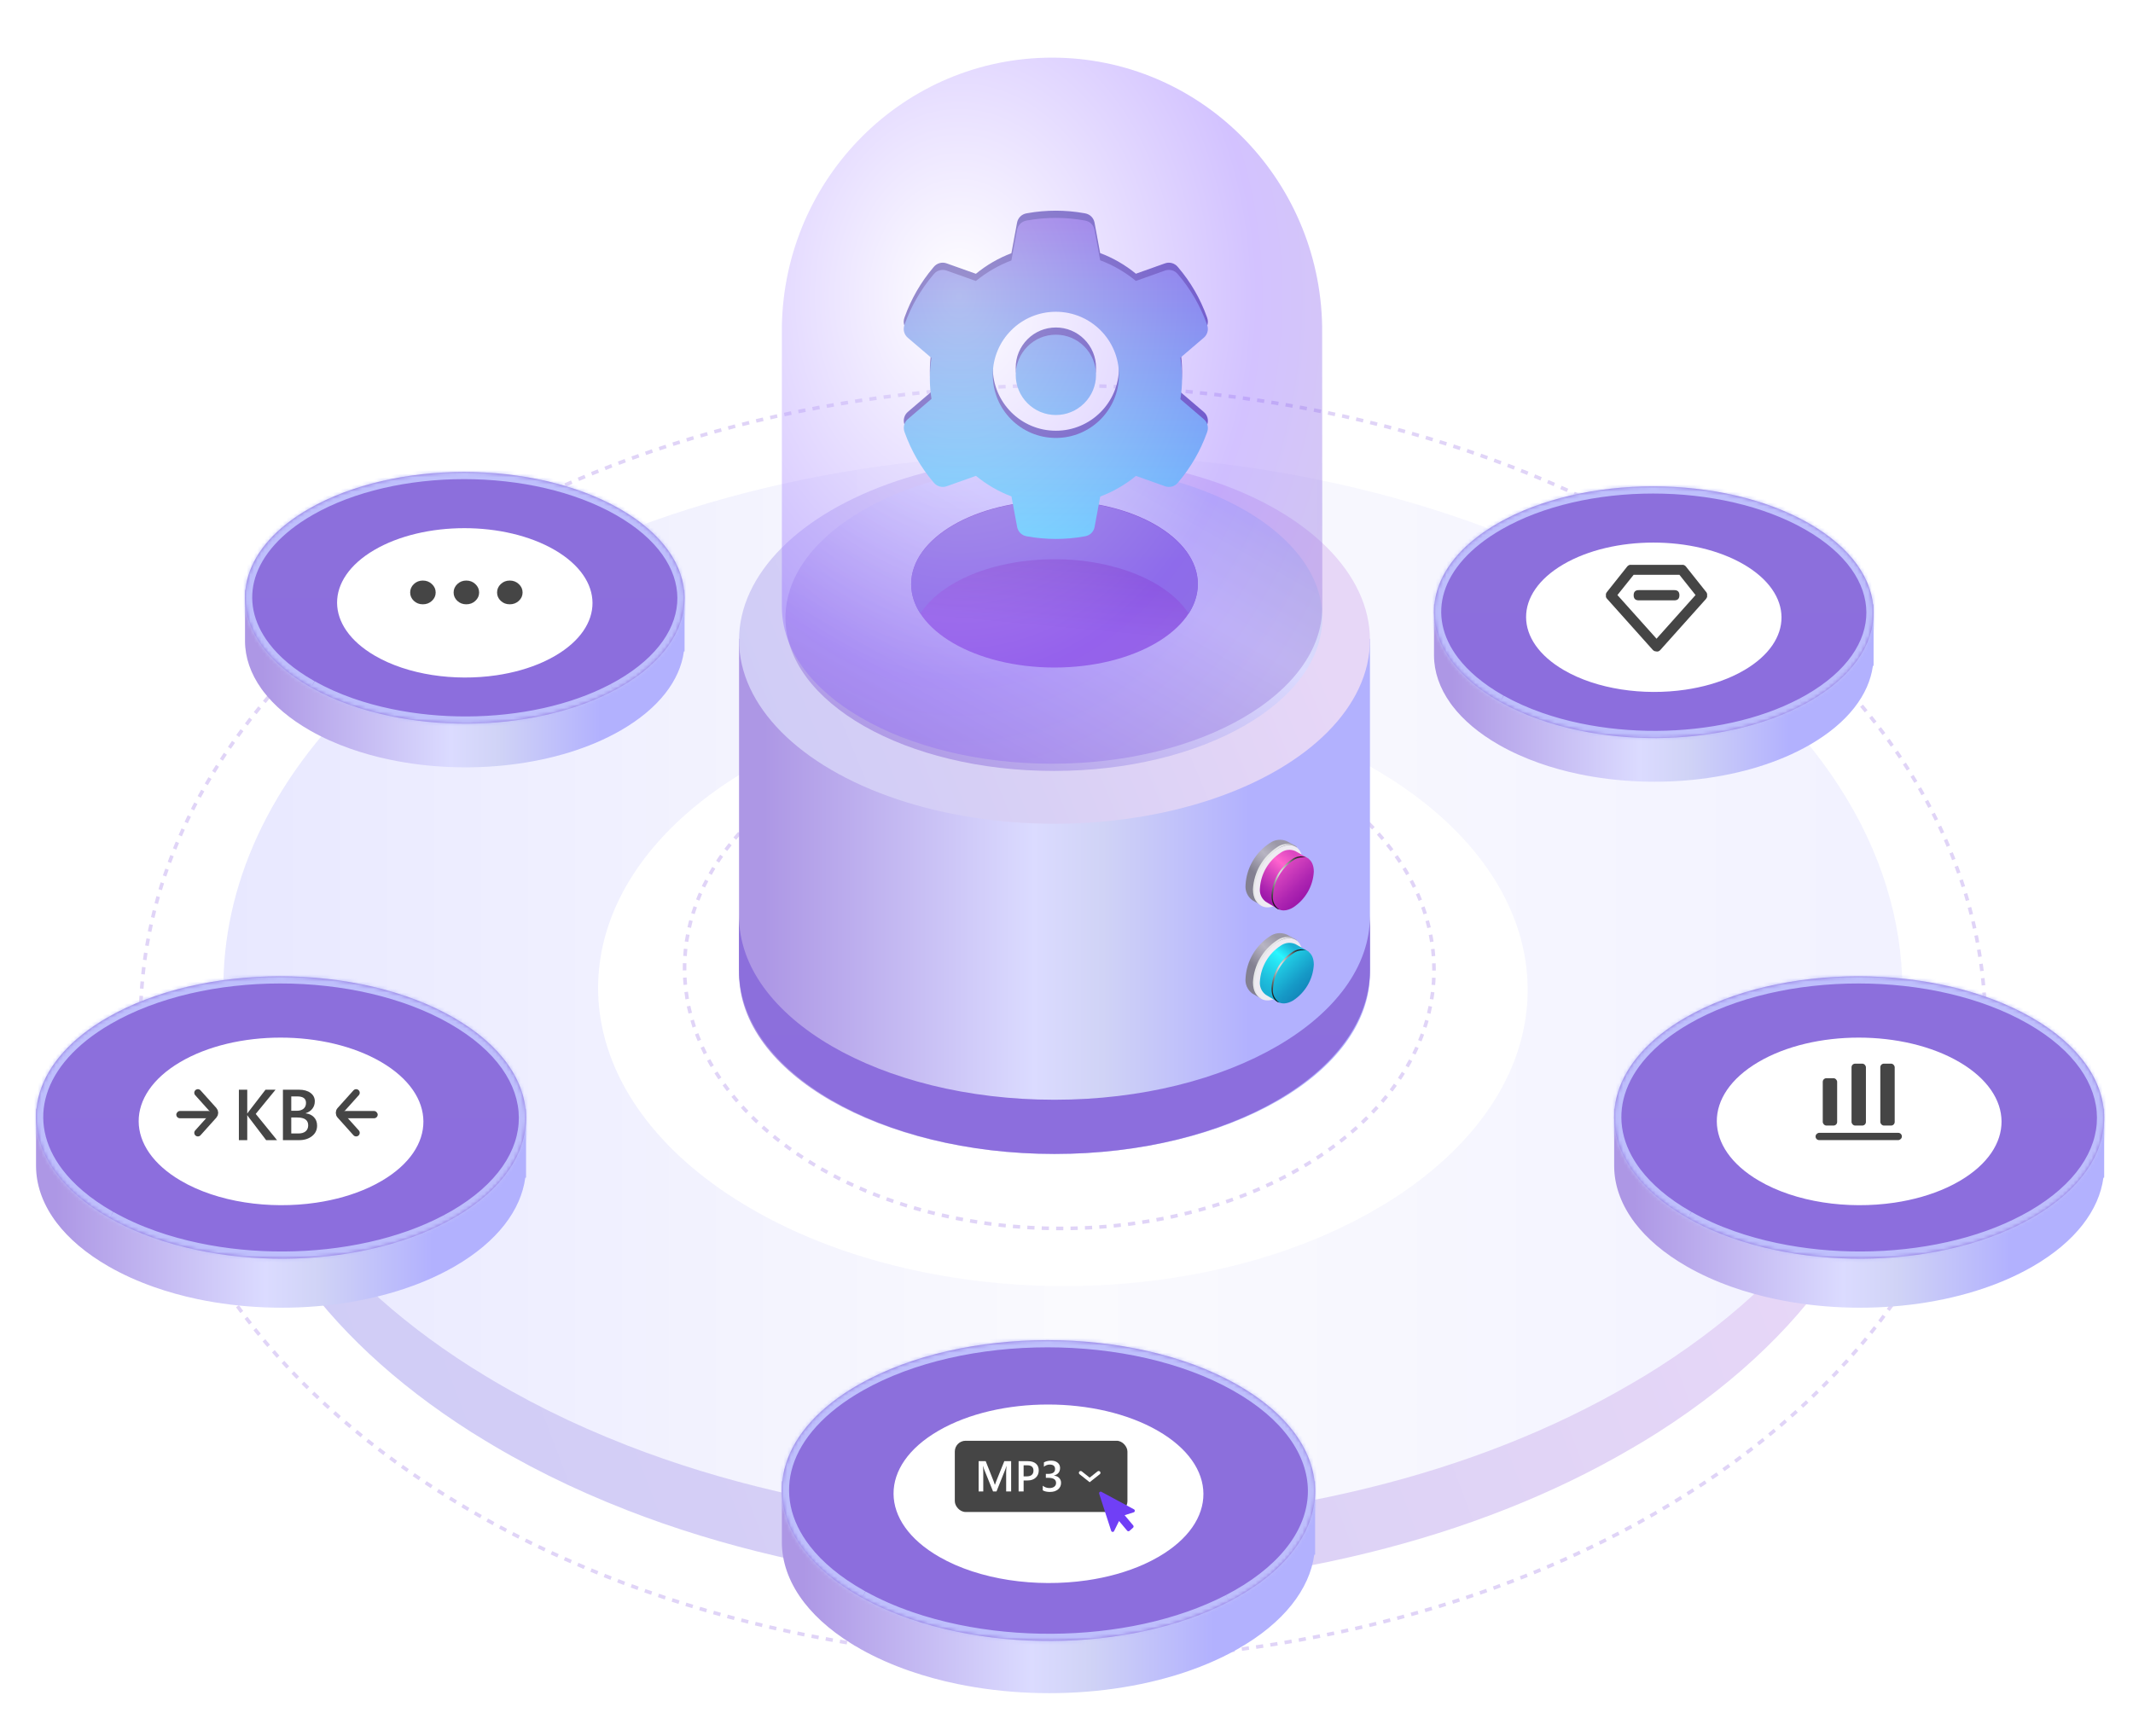 <svg fill="none" height="482" viewBox="0 0 592 482" width="592" xmlns="http://www.w3.org/2000/svg" xmlns:xlink="http://www.w3.org/1999/xlink"><filter id="a" color-interpolation-filters="sRGB" filterUnits="userSpaceOnUse" height="108" width="152" x="440" y="263"><feFlood flood-opacity="0" result="BackgroundImageFix"/><feColorMatrix in="SourceAlpha" result="hardAlpha" type="matrix" values="0 0 0 0 0 0 0 0 0 0 0 0 0 0 0 0 0 0 127 0"/><feOffset dy="4"/><feGaussianBlur stdDeviation="4"/><feComposite in2="hardAlpha" operator="out"/><feColorMatrix type="matrix" values="0 0 0 0 0 0 0 0 0 0 0 0 0 0 0 0 0 0 0.25 0"/><feBlend in2="BackgroundImageFix" mode="normal" result="effect1_dropShadow_1470_1360"/><feBlend in="SourceGraphic" in2="effect1_dropShadow_1470_1360" mode="normal" result="shape"/></filter><filter id="b" color-interpolation-filters="sRGB" filterUnits="userSpaceOnUse" height="66.518" width="99.027" x="466.488" y="274.025"><feFlood flood-opacity="0" result="BackgroundImageFix"/><feColorMatrix in="SourceAlpha" result="hardAlpha" type="matrix" values="0 0 0 0 0 0 0 0 0 0 0 0 0 0 0 0 0 0 127 0"/><feOffset dy="4"/><feGaussianBlur stdDeviation="5"/><feComposite in2="hardAlpha" operator="out"/><feColorMatrix type="matrix" values="0 0 0 0 0.78 0 0 0 0 0.5 0 0 0 0 1 0 0 0 1 0"/><feBlend in2="BackgroundImageFix" mode="normal" result="effect1_dropShadow_1470_1360"/><feBlend in="SourceGraphic" in2="effect1_dropShadow_1470_1360" mode="normal" result="shape"/></filter><filter id="c" color-interpolation-filters="sRGB" filterUnits="userSpaceOnUse" height="98" width="138" x="390" y="127"><feFlood flood-opacity="0" result="BackgroundImageFix"/><feColorMatrix in="SourceAlpha" result="hardAlpha" type="matrix" values="0 0 0 0 0 0 0 0 0 0 0 0 0 0 0 0 0 0 127 0"/><feOffset dy="4"/><feGaussianBlur stdDeviation="4"/><feComposite in2="hardAlpha" operator="out"/><feColorMatrix type="matrix" values="0 0 0 0 0 0 0 0 0 0 0 0 0 0 0 0 0 0 0.25 0"/><feBlend in2="BackgroundImageFix" mode="normal" result="effect1_dropShadow_1470_1360"/><feBlend in="SourceGraphic" in2="effect1_dropShadow_1470_1360" mode="normal" result="shape"/></filter><filter id="d" color-interpolation-filters="sRGB" filterUnits="userSpaceOnUse" height="61.462" width="90.893" x="413.555" y="136.61"><feFlood flood-opacity="0" result="BackgroundImageFix"/><feColorMatrix in="SourceAlpha" result="hardAlpha" type="matrix" values="0 0 0 0 0 0 0 0 0 0 0 0 0 0 0 0 0 0 127 0"/><feOffset dy="4"/><feGaussianBlur stdDeviation="5"/><feComposite in2="hardAlpha" operator="out"/><feColorMatrix type="matrix" values="0 0 0 0 0.78 0 0 0 0 0.5 0 0 0 0 1 0 0 0 1 0"/><feBlend in2="BackgroundImageFix" mode="normal" result="effect1_dropShadow_1470_1360"/><feBlend in="SourceGraphic" in2="effect1_dropShadow_1470_1360" mode="normal" result="shape"/></filter><filter id="e" color-interpolation-filters="sRGB" filterUnits="userSpaceOnUse" height="98" width="138" x="60" y="123"><feFlood flood-opacity="0" result="BackgroundImageFix"/><feColorMatrix in="SourceAlpha" result="hardAlpha" type="matrix" values="0 0 0 0 0 0 0 0 0 0 0 0 0 0 0 0 0 0 127 0"/><feOffset dy="4"/><feGaussianBlur stdDeviation="4"/><feComposite in2="hardAlpha" operator="out"/><feColorMatrix type="matrix" values="0 0 0 0 0 0 0 0 0 0 0 0 0 0 0 0 0 0 0.25 0"/><feBlend in2="BackgroundImageFix" mode="normal" result="effect1_dropShadow_1470_1360"/><feBlend in="SourceGraphic" in2="effect1_dropShadow_1470_1360" mode="normal" result="shape"/></filter><filter id="f" color-interpolation-filters="sRGB" filterUnits="userSpaceOnUse" height="61.462" width="90.893" x="83.555" y="132.61"><feFlood flood-opacity="0" result="BackgroundImageFix"/><feColorMatrix in="SourceAlpha" result="hardAlpha" type="matrix" values="0 0 0 0 0 0 0 0 0 0 0 0 0 0 0 0 0 0 127 0"/><feOffset dy="4"/><feGaussianBlur stdDeviation="5"/><feComposite in2="hardAlpha" operator="out"/><feColorMatrix type="matrix" values="0 0 0 0 0.78 0 0 0 0 0.5 0 0 0 0 1 0 0 0 1 0"/><feBlend in2="BackgroundImageFix" mode="normal" result="effect1_dropShadow_1470_1360"/><feBlend in="SourceGraphic" in2="effect1_dropShadow_1470_1360" mode="normal" result="shape"/></filter><filter id="g" color-interpolation-filters="sRGB" filterUnits="userSpaceOnUse" height="108" width="152" x="2" y="263"><feFlood flood-opacity="0" result="BackgroundImageFix"/><feColorMatrix in="SourceAlpha" result="hardAlpha" type="matrix" values="0 0 0 0 0 0 0 0 0 0 0 0 0 0 0 0 0 0 127 0"/><feOffset dy="4"/><feGaussianBlur stdDeviation="4"/><feComposite in2="hardAlpha" operator="out"/><feColorMatrix type="matrix" values="0 0 0 0 0 0 0 0 0 0 0 0 0 0 0 0 0 0 0.25 0"/><feBlend in2="BackgroundImageFix" mode="normal" result="effect1_dropShadow_1470_1360"/><feBlend in="SourceGraphic" in2="effect1_dropShadow_1470_1360" mode="normal" result="shape"/></filter><filter id="h" color-interpolation-filters="sRGB" filterUnits="userSpaceOnUse" height="66.518" width="99.027" x="28.488" y="274.025"><feFlood flood-opacity="0" result="BackgroundImageFix"/><feColorMatrix in="SourceAlpha" result="hardAlpha" type="matrix" values="0 0 0 0 0 0 0 0 0 0 0 0 0 0 0 0 0 0 127 0"/><feOffset dy="4"/><feGaussianBlur stdDeviation="5"/><feComposite in2="hardAlpha" operator="out"/><feColorMatrix type="matrix" values="0 0 0 0 0.78 0 0 0 0 0.5 0 0 0 0 1 0 0 0 1 0"/><feBlend in2="BackgroundImageFix" mode="normal" result="effect1_dropShadow_1470_1360"/><feBlend in="SourceGraphic" in2="effect1_dropShadow_1470_1360" mode="normal" result="shape"/></filter><filter id="i" color-interpolation-filters="sRGB" filterUnits="userSpaceOnUse" height="114" width="164" x="209" y="364"><feFlood flood-opacity="0" result="BackgroundImageFix"/><feColorMatrix in="SourceAlpha" result="hardAlpha" type="matrix" values="0 0 0 0 0 0 0 0 0 0 0 0 0 0 0 0 0 0 127 0"/><feOffset dy="4"/><feGaussianBlur stdDeviation="4"/><feComposite in2="hardAlpha" operator="out"/><feColorMatrix type="matrix" values="0 0 0 0 0 0 0 0 0 0 0 0 0 0 0 0 0 0 0.25 0"/><feBlend in2="BackgroundImageFix" mode="normal" result="effect1_dropShadow_1470_1360"/><feBlend in="SourceGraphic" in2="effect1_dropShadow_1470_1360" mode="normal" result="shape"/></filter><filter id="j" color-interpolation-filters="sRGB" filterUnits="userSpaceOnUse" height="69.552" width="106" x="238" y="375.875"><feFlood flood-opacity="0" result="BackgroundImageFix"/><feColorMatrix in="SourceAlpha" result="hardAlpha" type="matrix" values="0 0 0 0 0 0 0 0 0 0 0 0 0 0 0 0 0 0 127 0"/><feOffset dy="4"/><feGaussianBlur stdDeviation="5"/><feComposite in2="hardAlpha" operator="out"/><feColorMatrix type="matrix" values="0 0 0 0 0.78 0 0 0 0 0.5 0 0 0 0 1 0 0 0 1 0"/><feBlend in2="BackgroundImageFix" mode="normal" result="effect1_dropShadow_1470_1360"/><feBlend in="SourceGraphic" in2="effect1_dropShadow_1470_1360" mode="normal" result="shape"/></filter><filter id="k" color-interpolation-filters="sRGB" filterUnits="userSpaceOnUse" height="96.124" width="84.414" x="250.826" y="53.479"><feFlood flood-opacity="0" result="BackgroundImageFix"/><feBlend in="SourceGraphic" in2="BackgroundImageFix" mode="normal" result="shape"/><feColorMatrix in="SourceAlpha" result="hardAlpha" type="matrix" values="0 0 0 0 0 0 0 0 0 0 0 0 0 0 0 0 0 0 127 0"/><feOffset dy="7"/><feGaussianBlur stdDeviation="7.5"/><feComposite in2="hardAlpha" k2="-1" k3="1" operator="arithmetic"/><feColorMatrix type="matrix" values="0 0 0 0 1 0 0 0 0 1 0 0 0 0 1 0 0 0 0.25 0"/><feBlend in2="shape" mode="normal" result="effect1_innerShadow_1470_1360"/></filter><linearGradient id="l"><stop offset="0" stop-color="#cdcbf7"/><stop offset=".486" stop-color="#d8d0f5"/><stop offset="1" stop-color="#e7d7f7"/></linearGradient><linearGradient id="m" gradientUnits="userSpaceOnUse" x1="65.588" x2="498.052" xlink:href="#l" y1="485.079" y2="321.966"/><linearGradient id="n" gradientUnits="userSpaceOnUse" x1="517.816" x2="62" y1="277.745" y2="277.745"><stop offset="0" stop-color="#f2f2ff"/><stop offset=".486" stop-color="#fafafe"/><stop offset="1" stop-color="#e8e8ff"/></linearGradient><linearGradient id="o"><stop offset="0" stop-color="#ad97e5"/><stop offset=".556" stop-color="#dbdbff"/><stop offset=".698" stop-color="#d0d3f6"/><stop offset="1" stop-color="#b2b1fe"/></linearGradient><linearGradient id="p" gradientUnits="userSpaceOnUse" x1="212.177" x2="346.748" xlink:href="#o" y1="293.898" y2="293.898"/><linearGradient id="q"><stop offset="0" stop-color="#8c6fdc"/><stop offset="1" stop-color="#8c6edd"/></linearGradient><linearGradient id="r" gradientUnits="userSpaceOnUse" x1="205.117" x2="205.117" xlink:href="#q" y1="254.285" y2="320.324"/><linearGradient id="s" gradientUnits="userSpaceOnUse" x1="206.465" x2="365.063" xlink:href="#l" y1="243.792" y2="178.328"/><linearGradient id="t" gradientUnits="userSpaceOnUse" x1="224.008" x2="293" xlink:href="#o" y1="198.294" y2="76"/><linearGradient id="u" gradientUnits="userSpaceOnUse" x1="356.014" x2="363.284" y1="180.209" y2="101.379"><stop offset="0" stop-color="#975ddf"/><stop offset="1" stop-color="#45108a"/></linearGradient><linearGradient id="v" gradientUnits="userSpaceOnUse" x1="252.885" x2="252.885" xlink:href="#q" y1="139.048" y2="170.312"/><linearGradient id="w"><stop offset=".29" stop-color="#838091"/><stop offset=".47" stop-color="#a5a2b1"/><stop offset=".59" stop-color="#b7b4c2"/><stop offset=".81" stop-color="#9b98a7"/></linearGradient><linearGradient id="x" gradientUnits="userSpaceOnUse" x1="354.403" x2="367.965" xlink:href="#w" y1="256.259" y2="241.902"/><linearGradient id="y"><stop offset=".04" stop-color="#9d9eb3"/><stop offset=".58" stop-color="#d4d1d8"/><stop offset="1" stop-color="#eeebf2"/></linearGradient><linearGradient id="z" gradientUnits="userSpaceOnUse" x1="427.277" x2="430.43" xlink:href="#y" y1="289.126" y2="272.594"/><linearGradient id="A" gradientUnits="userSpaceOnUse" x1="358.181" x2="369.264" y1="255.939" y2="242.816"><stop offset=".04" stop-color="#9f19ab"/><stop offset=".16" stop-color="#ae25b1"/><stop offset=".41" stop-color="#d744bf"/><stop offset=".63" stop-color="#ff63ce"/><stop offset=".87" stop-color="#dc48c1"/></linearGradient><linearGradient id="B" gradientUnits="userSpaceOnUse" x1="366.67" x2="356.352" y1="244.91" y2="234.142"><stop offset=".04" stop-color="#9f19ab"/><stop offset=".24" stop-color="#ae25b1"/><stop offset=".65" stop-color="#d744bf"/><stop offset="1" stop-color="#ff63ce"/></linearGradient><linearGradient id="C"><stop offset="0" stop-color="#fff"/><stop offset="1"/></linearGradient><radialGradient id="D" cx="0" cy="0" gradientTransform="matrix(-6.284 0 0 -9.593 355.981 243.059)" gradientUnits="userSpaceOnUse" r="1" xlink:href="#C"/><linearGradient id="E" gradientUnits="userSpaceOnUse" x1="354.414" x2="367.973" xlink:href="#w" y1="282.085" y2="267.695"/><linearGradient id="F" gradientUnits="userSpaceOnUse" x1="427.353" x2="430.499" xlink:href="#y" y1="314.824" y2="298.308"/><linearGradient id="G" gradientUnits="userSpaceOnUse" x1="358.167" x2="369.256" y1="281.75" y2="268.661"><stop offset=".04" stop-color="#1bb0d4"/><stop offset=".2" stop-color="#1ebfdd"/><stop offset=".53" stop-color="#27e8f6"/><stop offset=".63" stop-color="#2af6ff"/><stop offset=".87" stop-color="#1bb0d4"/></linearGradient><linearGradient id="H" gradientUnits="userSpaceOnUse" x1="366.672" x2="356.356" y1="270.741" y2="259.968"><stop offset=".04" stop-color="#138bbd"/><stop offset=".23" stop-color="#169ac7"/><stop offset=".59" stop-color="#1fc3df"/><stop offset="1" stop-color="#2af6ff"/></linearGradient><radialGradient id="I" cx="0" cy="0" gradientTransform="matrix(-6.284 0 0 -9.608 355.981 268.889)" gradientUnits="userSpaceOnUse" r="1" xlink:href="#C"/><linearGradient id="J" gradientUnits="userSpaceOnUse" x1="453.483" x2="558.003" xlink:href="#o" y1="346.038" y2="346.038"/><linearGradient id="K" gradientUnits="userSpaceOnUse" x1="448" x2="448" xlink:href="#q" y1="267" y2="345.398"/><linearGradient id="L" gradientUnits="userSpaceOnUse" x1="402.919" x2="496.679" xlink:href="#o" y1="201.447" y2="201.447"/><linearGradient id="M" gradientUnits="userSpaceOnUse" x1="398" x2="398" xlink:href="#q" y1="131" y2="200.877"/><linearGradient id="N" gradientUnits="userSpaceOnUse" x1="72.919" x2="166.679" xlink:href="#o" y1="197.447" y2="197.447"/><linearGradient id="O" gradientUnits="userSpaceOnUse" x1="68" x2="68" xlink:href="#q" y1="127" y2="196.877"/><linearGradient id="P" gradientUnits="userSpaceOnUse" x1="15.483" x2="120.003" xlink:href="#o" y1="346.038" y2="346.038"/><linearGradient id="Q" gradientUnits="userSpaceOnUse" x1="10" x2="10" xlink:href="#q" y1="267" y2="345.398"/><linearGradient id="R" gradientUnits="userSpaceOnUse" x1="222.967" x2="336.709" xlink:href="#o" y1="452.193" y2="452.193"/><linearGradient id="S" gradientUnits="userSpaceOnUse" x1="217" x2="217" xlink:href="#q" y1="368" y2="451.511"/><linearGradient id="T" gradientUnits="userSpaceOnUse" x1="293.033" x2="293.033" y1="53.479" y2="142.604"><stop offset="0" stop-color="#8c6edd"/><stop offset="1" stop-color="#55f5ff"/></linearGradient><radialGradient id="U" cx="0" cy="0" gradientTransform="matrix(141.726 0 0 185.189 266.327 82.146)" gradientUnits="userSpaceOnUse" r="1"><stop offset="0" stop-color="#fff"/><stop offset="0" stop-color="#fff"/><stop offset=".58" stop-color="#9067ff"/><stop offset="1" stop-color="#9a82c8"/><stop offset="1" stop-color="#6e38ff"/></radialGradient><clipPath id="V"><path d="m0 0h7.979v12.864h-7.979z" transform="matrix(.953 -.302 .308 .952 304.926 410.208)"/></clipPath><mask id="W" fill="#fff"><path clip-rule="evenodd" d="m467.761 278.482c-20.272 11.727-24.939 29.031-14.036 43.37 3.327 4.382 8.114 8.486 14.35 12.07.13.073.256.144.379.209 3.769 2.136 7.867 3.975 12.188 5.494.015 0 .018.009.018.009 3.892 1.374 7.959 2.497 12.143 3.376 15.484 3.269 32.598 3.18 47.966-.253 7.683-1.707 14.926-4.258 21.318-7.651.727-.377 1.451-.777 2.156-1.184 26.465-15.315 26.322-40.13-.32-55.44-13.32-7.655-30.745-11.482-48.145-11.482-17.402 0-34.784 3.827-48.017 11.482z" fill="#fff" fill-rule="evenodd"/></mask><mask id="X" fill="#fff"><path clip-rule="evenodd" d="m415.726 141.234c-18.185 10.453-22.371 25.876-12.591 38.656 2.985 3.905 7.279 7.563 12.874 10.757.116.066.229.129.34.187 3.38 1.904 7.056 3.543 10.933 4.897.013 0 .016.008.016.008 3.491 1.225 7.14 2.225 10.893 3.009 13.89 2.914 29.242 2.834 43.028-.225 6.892-1.522 13.39-3.796 19.123-6.82.653-.336 1.302-.693 1.934-1.056 23.741-13.65 23.613-35.767-.287-49.413-11.948-6.823-27.58-10.234-43.188-10.234-15.611 0-31.204 3.411-43.075 10.234z" fill="#fff" fill-rule="evenodd"/></mask><mask id="Y" fill="#fff"><path clip-rule="evenodd" d="m85.726 137.234c-18.185 10.453-22.372 25.876-12.591 38.656 2.985 3.905 7.279 7.563 12.873 10.757.116.065.229.129.34.187 3.381 1.904 7.057 3.543 10.933 4.897.013 0 .016.008.016.008 3.491 1.225 7.14 2.225 10.893 3.009 13.89 2.913 29.242 2.834 43.029-.226 6.891-1.522 13.389-3.795 19.122-6.819.653-.336 1.302-.693 1.934-1.056 23.741-13.65 23.614-35.768-.286-49.413-11.949-6.823-27.581-10.234-43.189-10.234-15.611 0-31.204 3.411-43.075 10.234z" fill="#fff" fill-rule="evenodd"/></mask><mask id="Z" fill="#fff"><path clip-rule="evenodd" d="m29.761 278.482c-20.272 11.727-24.939 29.031-14.036 43.37 3.328 4.382 8.114 8.486 14.351 12.07.129.073.256.144.379.209 3.769 2.136 7.867 3.975 12.188 5.494.014 0 .018.009.018.009 3.892 1.374 7.959 2.497 12.143 3.376 15.484 3.269 32.598 3.18 47.966-.253 7.683-1.707 14.926-4.258 21.318-7.651.727-.377 1.451-.777 2.156-1.184 26.465-15.315 26.322-40.13-.32-55.44-13.32-7.655-30.745-11.482-48.145-11.482-17.402 0-34.784 3.827-48.017 11.482z" fill="#fff" fill-rule="evenodd"/></mask><mask id="aa" fill="#fff"><path clip-rule="evenodd" d="m238.504 380.23c-22.061 12.493-27.139 30.925-15.274 46.199 3.621 4.668 8.83 9.039 15.617 12.857.141.078.278.154.412.224 4.101 2.274 8.561 4.234 13.263 5.851.016 0 .02.01.02.01 4.235 1.464 8.661 2.66 13.214 3.596 16.85 3.482 35.474 3.388 52.199-.269 8.36-1.819 16.243-4.536 23.198-8.15.791-.402 1.579-.828 2.346-1.262 28.801-16.314 28.646-42.747-.348-59.056-14.494-8.153-33.458-12.23-52.393-12.23-18.937 0-37.853 4.077-52.254 12.23" fill="#fff" fill-rule="evenodd"/></mask><g clip-rule="evenodd" fill-rule="evenodd"><path d="m113.393 158.843c-76.319 52.956-93.888 131.091-52.84 195.835 12.527 19.787 30.548 38.317 54.026 54.5.487.33.962.653 1.426.947 14.188 9.642 29.615 17.949 45.885 24.805.054 0 .066.044.066.044 14.651 6.203 29.964 11.271 45.717 15.242 58.292 14.761 122.721 14.359 180.58-1.142 28.924-7.711 56.192-19.227 80.254-34.548 2.738-1.701 5.463-3.51 8.117-5.348 99.634-69.153 99.099-181.203-1.203-250.335-50.146-34.562-115.748-51.843-181.255-51.843-65.512 0-130.952 17.281-180.773 51.843z" stroke="#e0d4f7" stroke-dasharray="2 2"/><path d="m129.71 187.496c-69.463 44.429-85.454 109.982-48.094 164.302 11.402 16.6 27.804 32.147 49.172 45.724.444.277.877.548 1.298.795 12.914 8.09 26.955 15.059 41.763 20.811.049 0 .06.036.06.036 13.335 5.205 27.272 9.457 41.61 12.788 53.054 12.384 111.695 12.047 164.356-.958 26.325-6.469 51.144-16.131 73.044-28.985 2.491-1.427 4.972-2.945 7.387-4.487 90.683-58.018 90.196-152.026-1.095-210.026-45.64-28.997-105.349-43.496-164.97-43.496-59.626 0-119.187 14.499-164.531 43.496z" fill="url(#m)"/><path d="m129.71 169.496c-69.463 44.429-85.454 109.982-48.094 164.302 11.402 16.6 27.804 32.147 49.172 45.724.444.277.877.548 1.298.795 12.914 8.09 26.955 15.059 41.763 20.811.049 0 .06.036.06.036 13.335 5.205 27.272 9.457 41.61 12.788 53.054 12.384 111.695 12.047 164.356-.958 26.325-6.469 51.144-16.131 73.044-28.985 2.491-1.427 4.972-2.945 7.387-4.487 90.683-58.018 90.196-152.026-1.095-210.026-45.64-28.997-105.349-43.496-164.97-43.496-59.626 0-119.187 14.499-164.531 43.496z" fill="url(#n)"/><path d="m203.487 216.164c-38.457 24.683-47.311 61.102-26.627 91.279 6.313 9.223 15.394 17.86 27.225 25.403.245.154.485.304.718.441 7.15 4.495 14.923 8.366 23.122 11.562.027 0 .033.02.033.02 7.383 2.891 15.1 5.254 23.037 7.104 29.374 6.881 61.84 6.693 90.996-.532 14.575-3.594 28.315-8.961 40.44-16.102 1.38-.793 2.753-1.637 4.09-2.493 50.207-32.233 49.937-84.459-.606-116.682-25.268-16.109-58.326-24.164-91.335-24.164-33.012 0-65.988 8.055-91.093 24.164z" fill="#fff"/><path d="m220.222 218.089c-31.004 21.541-38.142 53.325-21.466 79.662 5.089 8.048 12.41 15.586 21.948 22.169.198.134.391.266.579.385 5.764 3.923 12.031 7.302 18.641 10.091.022 0 .027.017.027.017 5.952 2.523 12.173 4.585 18.572 6.2 23.681 6.005 49.856 5.841 73.361-.464 11.75-3.137 22.828-7.821 32.603-14.053 1.112-.693 2.22-1.428 3.298-2.176 40.476-28.13 40.259-73.71-.489-101.831-20.372-14.059-47.023-21.089-73.635-21.089-26.614 0-53.199 7.03-73.439 21.089z" stroke="#e0d4f7" stroke-dasharray="2 2"/></g><path d="m380.221 253.793v-.693c-.023.224 0 .537 0 .693z" fill="#a7a9ac"/><path d="m292.669 304.781c-48.349 0-87.552-22.833-87.552-50.988v14.335.716c0 28.155 39.203 50.987 87.552 50.987s87.551-22.832 87.551-50.987c0-.246 0-.47 0-.716v-14.335c0 28.155-39.202 50.988-87.551 50.988z" fill="#a7a9ac"/><path d="m380.22 177.312h-175.103v92.126.683c0 27.721 39.203 50.203 87.552 50.203s87.551-22.482 87.551-50.203c0-.22 0-.463 0-.683z" fill="url(#p)"/><path d="m292.669 305.273c-48.349 0-87.552-22.833-87.552-50.988v14.357.694c0 28.155 39.203 50.988 87.552 50.988s87.551-22.833 87.551-50.988c0-.224 0-.47 0-.694v-14.357c0 28.155-39.202 50.988-87.551 50.988z" fill="url(#r)"/><ellipse cx="292.669" cy="177.669" fill="url(#s)" rx="87.552" ry="50.988"/><ellipse cx="292.5" cy="171.5" fill="url(#t)" rx="74.5" ry="42.5"/><ellipse cx="292.669" cy="162.127" fill="url(#u)" rx="39.784" ry="23.168"/><path d="m292.669 155.239c17.063 0 31.576 6.284 37.234 15.073 1.613-2.405 2.498-5.223 2.55-8.118 0-12.792-17.891-23.146-39.784-23.146-21.894 0-39.784 10.354-39.784 23.146.049 2.898.943 5.72 2.572 8.118 5.635-8.856 20.149-15.073 37.212-15.073z" fill="url(#v)"/><path d="m345.696 245.631c-.17 1.66.554 3.286 1.901 4.271l2.237 1.252c1.207.693.447-.85 2.236-1.923 3.958-2.579 6.449-6.89 6.709-11.606 0-2.103 1.946-2.125.76-2.841l-2.415-1.297c-1.551-.66-3.335-.456-4.696.537-3.966 2.574-6.467 6.886-6.732 11.607z" fill="url(#x)"/><ellipse cx="354.789" cy="243.048" fill="url(#z)" rx="9.482" ry="5.479" transform="matrix(.505 -.863 .863 .505 -34.09 426.679)"/><path d="m349.675 246.637c-.144 1.425.477 2.82 1.632 3.668l3.265 1.945c1.029.582.358-.738 1.946-1.655 3.413-2.208 5.565-5.914 5.792-9.973 0-1.79 1.655-1.812.648-2.416l-3.466-1.968c-1.327-.572-2.857-.402-4.025.448-3.407 2.204-5.559 5.9-5.792 9.951z" fill="url(#A)"/><path d="m353.098 248.628c0 3.667 2.571 5.143 5.769 3.287 3.407-2.201 5.552-5.902 5.77-9.952 0-3.667-2.572-5.143-5.77-3.287-3.406 2.201-5.552 5.902-5.769 9.952z" fill="url(#B)"/><path d="m354.461 235.165c1.341-.956 3.076-1.167 4.607-.559-1.393-.292-2.844-.01-4.026.783-3.96 2.576-6.452 6.888-6.709 11.606-.257 1.783.581 3.546 2.125 4.473-1.655-.448-2.706-2.08-2.706-4.63.246-4.738 2.738-9.075 6.709-11.673z" fill="#e6e7e8"/><path d="m358.597 238.519c1.158-.827 2.656-1.012 3.981-.492-1.199-.243-2.445-.001-3.467.671-3.425 2.221-5.586 5.943-5.814 10.019-.172 1.515.542 2.993 1.834 3.802-1.409-.403-2.236-1.812-2.236-4.003.206-4.049 2.322-7.759 5.702-9.997z" fill="url(#D)"/><path d="m345.695 271.527c-.18 1.662.546 3.293 1.901 4.272l2.236 1.274c1.208.671.447-.872 2.237-1.923 3.952-2.584 6.442-6.892 6.708-11.606 0-2.125 1.946-2.237.761-2.84l-2.415-1.297c-1.549-.658-3.328-.464-4.697.514-3.96 2.579-6.459 6.888-6.731 11.606z" fill="url(#E)"/><ellipse cx="354.773" cy="268.864" fill="url(#F)" rx="9.482" ry="5.479" transform="matrix(.505 -.863 .863 .505 -56.386 439.452)"/><path d="m349.675 272.466c-.138 1.425.482 2.818 1.633 3.668l3.265 1.946c1.029.581.358-.738 1.946-1.655 3.41-2.211 5.561-5.916 5.792-9.974 0-1.812 1.654-1.834.648-2.438l-3.466-1.968c-1.329-.558-2.852-.389-4.026.447-3.41 2.212-5.561 5.916-5.792 9.974z" fill="url(#G)"/><path d="m353.098 274.457c0 3.645 2.571 5.121 5.769 3.287 3.408-2.211 5.552-5.918 5.77-9.974 0-3.645-2.572-5.121-5.77-3.287-3.404 2.213-5.548 5.919-5.769 9.974z" fill="url(#H)"/><path d="m354.461 260.994c1.341-.956 3.076-1.166 4.607-.559-1.393-.292-2.844-.01-4.026.783-3.963 2.574-6.456 6.887-6.709 11.606-.257 1.783.581 3.546 2.125 4.473-1.655-.47-2.706-2.102-2.706-4.629.239-4.741 2.733-9.081 6.709-11.674z" fill="#e6e7e8"/><path d="m358.597 264.327c1.158-.828 2.656-1.013 3.981-.492-1.202-.255-2.455-.004-3.467.693-3.428 2.218-5.589 5.941-5.814 10.018-.161 1.513.55 2.986 1.834 3.802-1.409-.402-2.236-1.811-2.236-4.003.203-4.055 2.319-7.773 5.702-10.018z" fill="url(#I)"/><g filter="url(#a)"><path clip-rule="evenodd" d="m489.172 291.974-41.172 11.816v15.945c.03 5.028 1.718 10.046 5.062 14.778.217.297.436.604.66.899 3.332 4.386 8.117 8.5 14.353 12.093 3.883 2.233 8.118 4.141 12.596 5.724 3.882 1.372 7.948 2.502 12.134 3.383 24.119 5.087 52.171 2.045 71.438-9.107 11.828-6.861 18.336-15.618 19.544-24.575l.213-.056v-19.093l-41.588-11.807c-8.499-2.082-17.571-3.123-26.637-3.123-9.069 0-18.129 1.041-26.603 3.123z" fill="url(#J)" fill-rule="evenodd"/><path clip-rule="evenodd" d="m467.761 278.482c-20.272 11.727-24.939 29.031-14.036 43.37 3.327 4.382 8.114 8.486 14.35 12.07.13.073.256.144.379.209 3.769 2.136 7.867 3.975 12.188 5.494.015 0 .018.009.018.009 3.892 1.374 7.959 2.497 12.143 3.376 15.484 3.269 32.598 3.18 47.966-.253 7.683-1.707 14.926-4.258 21.318-7.651.727-.377 1.451-.777 2.156-1.184 26.465-15.315 26.322-40.13-.32-55.44-13.32-7.655-30.745-11.482-48.145-11.482-17.402 0-34.784 3.827-48.017 11.482z" fill="url(#K)" fill-rule="evenodd"/><path d="m466.759 276.75c-10.425 6.031-17.088 13.641-19.618 21.849-2.55 8.271-.803 16.843 4.992 24.463l3.184-2.421c-5.109-6.718-6.48-13.967-4.354-20.864 2.146-6.961 7.952-13.867 17.799-19.564zm-14.627 46.311c3.52 4.636 8.528 8.906 14.947 12.595l1.993-3.468c-6.054-3.479-10.62-7.417-13.754-11.546zm14.96 12.602c.122.069.274.155.426.236l1.872-3.535c-.094-.05-.194-.107-.331-.184zm.376.209c3.88 2.198 8.087 4.085 12.511 5.64l1.326-3.774c-4.219-1.482-8.208-3.274-11.865-5.347zm13.174 5.753c-.483 0-.964-.178-1.339-.522-.168-.155-.287-.317-.369-.459-.042-.071-.076-.139-.103-.201-.014-.031-.026-.061-.038-.09-.005-.014-.01-.029-.015-.043-.003-.007-.005-.013-.008-.02-.001-.004-.002-.007-.003-.011-.001-.001-.001-.003-.002-.005 0 0-.001-.002-.001-.002 0-.001-.001-.003 1.896-.638 1.896-.635 1.896-.636 1.896-.637-.001 0-.001-.002-.001-.003-.001-.001-.001-.003-.002-.005-.001-.003-.002-.006-.004-.01-.002-.007-.004-.014-.007-.021-.005-.014-.01-.028-.016-.042-.011-.029-.023-.06-.037-.091-.028-.063-.062-.131-.104-.203-.084-.143-.205-.308-.376-.465-.379-.349-.87-.532-1.367-.532zm-.648-.105c3.981 1.406 8.134 2.551 12.398 3.447l.823-3.914c-4.105-.863-8.087-1.962-11.889-3.305zm12.396 3.447c15.762 3.328 33.166 3.238 48.815-.258l-.872-3.904c-15.087 3.37-31.912 3.458-47.117.248zm48.813-.257c7.83-1.741 15.248-4.347 21.821-7.837l-1.875-3.533c-6.209 3.296-13.278 5.79-20.814 7.465zm21.804-7.828c.759-.394 1.51-.809 2.236-1.228l-2.001-3.464c-.684.395-1.38.78-2.076 1.14zm2.237-1.229c13.599-7.87 20.817-18.462 20.754-29.465-.063-10.997-7.397-21.578-21.079-29.44l-1.993 3.468c12.961 7.447 19.02 16.928 19.072 25.995.052 9.062-5.891 18.534-18.757 25.98zm-.325-58.905c-13.693-7.87-31.483-11.748-49.141-11.748v4c17.142 0 34.203 3.776 47.148 11.216zm-49.141-11.748c-17.659 0-35.409 3.878-49.019 11.75l2.003 3.463c12.856-7.436 29.871-11.213 47.016-11.213z" fill="#bebffc" mask="url(#W)"/><g filter="url(#b)"><path clip-rule="evenodd" d="m487.972 286.838c-15.382 9.083-15.301 23.811.183 32.895 10.221 5.997 24.605 8.032 37.621 6.111 5.207-.769 10.203-2.174 14.621-4.207 1.263-.585 2.479-1.217 3.638-1.904 15.38-9.084 15.295-23.808-.183-32.895-7.743-4.54-17.868-6.813-27.98-6.813-10.113 0-20.211 2.273-27.9 6.813z" fill="#fff" fill-rule="evenodd"/></g><g fill="#454545"><rect height="13.138" rx="1" width="3.993" x="505.895" y="295.298"/><rect height="17.181" rx="1" width="3.993" x="513.881" y="291.255"/><rect height="17.181" rx="1" width="3.993" x="521.867" y="291.255"/><rect height="23.957" rx="1" transform="matrix(0 1 -1 0 838.312 -217.398)" width="2.021" x="527.855" y="310.457"/></g></g><g filter="url(#c)"><path clip-rule="evenodd" d="m434.934 153.26-36.934 10.532v14.211c.027 4.481 1.541 8.954 4.541 13.172.195.264.391.538.592.801 2.989 3.909 7.281 7.576 12.876 10.779 3.482 1.99 7.282 3.69 11.299 5.102 3.482 1.222 7.13 2.23 10.885 3.015 21.636 4.534 46.8 1.822 64.083-8.117 10.611-6.116 16.449-13.921 17.533-21.905l.191-.049v-17.018l-37.307-10.523c-7.624-1.856-15.762-2.784-23.895-2.784-8.135 0-16.263.928-23.864 2.784z" fill="url(#L)" fill-rule="evenodd"/><path clip-rule="evenodd" d="m415.726 141.234c-18.185 10.453-22.371 25.876-12.591 38.656 2.985 3.905 7.279 7.563 12.874 10.757.116.066.229.129.34.187 3.38 1.904 7.056 3.543 10.933 4.897.013 0 .016.008.016.008 3.491 1.225 7.14 2.225 10.893 3.009 13.89 2.914 29.242 2.834 43.028-.225 6.892-1.522 13.39-3.796 19.123-6.82.653-.336 1.302-.693 1.934-1.056 23.741-13.65 23.613-35.767-.287-49.413-11.948-6.823-27.58-10.234-43.188-10.234-15.611 0-31.204 3.411-43.075 10.234z" fill="url(#M)" fill-rule="evenodd"/><path d="m414.73 139.5c-9.38 5.391-15.405 12.211-17.696 19.596-2.312 7.453-.722 15.168 4.513 22.009l3.177-2.431c-4.545-5.939-5.753-12.325-3.87-18.392 1.903-6.135 7.063-12.253 15.869-17.314zm-13.184 41.604c3.179 4.159 7.694 7.982 13.471 11.28l1.983-3.473c-5.412-3.091-9.484-6.584-12.275-10.236zm13.484 11.287c.109.062.248.14.387.213l1.863-3.539c-.081-.043-.169-.092-.292-.162zm.337.186c3.492 1.966 7.277 3.653 11.256 5.042l1.318-3.776c-3.775-1.318-7.342-2.911-10.611-4.751zm11.915 5.154c-.48 0-.96-.176-1.336-.519-.168-.154-.288-.316-.372-.458-.042-.071-.076-.139-.103-.201-.014-.032-.027-.062-.038-.091-.006-.015-.011-.029-.016-.043-.003-.007-.005-.014-.008-.021-.001-.003-.002-.007-.003-.01-.001-.002-.001-.003-.002-.005 0-.001-.001-.002-.001-.003s-.001-.002 1.895-.641c1.895-.638 1.895-.64 1.894-.641 0 0 0-.002-.001-.002 0-.002-.001-.004-.001-.006-.002-.003-.003-.006-.004-.01-.002-.007-.005-.014-.007-.021-.005-.014-.011-.028-.016-.043-.012-.029-.024-.059-.038-.091-.028-.063-.063-.131-.105-.203-.085-.143-.206-.308-.377-.464-.38-.347-.868-.527-1.361-.527zm-.646-.104c3.58 1.255 7.314 2.278 11.146 3.079l.818-3.916c-3.675-.767-7.238-1.745-10.64-2.938zm11.144 3.078c14.167 2.972 29.807 2.892 43.873-.23l-.867-3.905c-13.507 2.998-28.572 3.076-42.184.22zm43.871-.229c7.038-1.555 13.709-3.884 19.624-7.004l-1.866-3.538c-5.551 2.928-11.876 5.146-18.621 6.636zm19.607-6.995c.684-.352 1.361-.724 2.014-1.099l-1.991-3.469c-.612.351-1.234.693-1.854 1.012zm2.015-1.1c12.234-7.034 18.783-16.535 18.725-26.454-.057-9.913-6.709-19.403-19.017-26.43l-1.983 3.473c11.592 6.619 16.954 15.011 17 22.98.046 7.965-5.212 16.347-16.719 22.964zm-.292-52.884c-12.321-7.035-28.316-10.497-44.18-10.497v4c15.352 0 30.621 3.361 42.197 9.97zm-44.18-10.497c-15.866 0-31.824 3.461-44.071 10.5l1.993 3.468c11.495-6.607 26.723-9.968 42.078-9.968z" fill="#bebffc" mask="url(#X)"/><g filter="url(#d)"><path clip-rule="evenodd" d="m433.856 148.682c-13.799 8.096-13.726 21.223.164 29.319 9.169 5.346 22.072 7.159 33.749 5.447 4.671-.686 9.152-1.938 13.116-3.75 1.132-.521 2.223-1.085 3.263-1.697 13.796-8.096 13.72-21.22-.165-29.319-6.945-4.046-16.028-6.072-25.099-6.072-9.072 0-18.13 2.026-25.028 6.072z" fill="#fff" fill-rule="evenodd"/></g><g fill="#454545"><path d="m473.618 162.031.071-.099.063-.142c0-.036.035-.071.05-.114.003-.045.003-.09 0-.135.004-.045.004-.09 0-.135.004-.09.004-.18 0-.269.006-.045.006-.091 0-.135.003-.045.003-.09 0-.135-.011-.041-.026-.082-.043-.121-.016-.048-.034-.096-.056-.142l-.036-.085-.091-.142-5.645-7.098-.063-.071-.078-.085-.127-.099-.092-.064-.141-.078-.113-.043-.141-.05h-14.824l-.134.05-.113.043-.141.078-.092.064-.12.099-.085.085-.063.071-5.645 7.098-.092.142-.056.099c-.022.046-.041.094-.057.142-.017.039-.031.08-.042.121-.003.045-.003.09 0 .135-.007.045-.007.09 0 .135-.005.09-.005.18 0 .27-.004.044-.004.09 0 .134-.003.045-.003.09 0 .135 0 .043.035.078.05.114l.063.142.071.099.091.128 12.701 14.196.056.049.05.057.07.057.099.071.148.085.092.043c.059.024.121.043.183.057h.078c.096.031.196.05.296.056.092.011.184.011.276 0h.077c.063-.013.124-.032.184-.056l.091-.043.148-.085.099-.071.071-.057.049-.057.057-.049 12.7-14.196zm-13.858 11.264-10.852-12.116 4.502-5.628h12.701l4.473 5.628z"/><path d="m454.821 159.809h9.879c.94 0 1.411.473 1.411 1.42 0 .946-.471 1.419-1.411 1.419h-9.879c-.94 0-1.411-.473-1.411-1.419 0-.947.471-1.42 1.411-1.42z"/></g></g><g filter="url(#e)"><path clip-rule="evenodd" d="m104.934 149.26-36.934 10.532v14.211c.027 4.481 1.541 8.954 4.541 13.172.195.264.391.538.592.801 2.989 3.909 7.282 7.576 12.876 10.778 3.482 1.991 7.282 3.691 11.299 5.102 3.482 1.223 7.13 2.231 10.885 3.016 21.636 4.534 46.8 1.822 64.083-8.118 10.611-6.115 16.449-13.92 17.533-21.904l.191-.049v-17.018l-37.307-10.523c-7.624-1.856-15.762-2.784-23.895-2.784-8.135 0-16.263.928-23.864 2.784z" fill="url(#N)" fill-rule="evenodd"/><path clip-rule="evenodd" d="m85.726 137.234c-18.185 10.453-22.372 25.876-12.591 38.656 2.985 3.905 7.279 7.563 12.873 10.757.116.065.229.129.34.187 3.381 1.904 7.057 3.543 10.933 4.897.013 0 .016.008.016.008 3.491 1.225 7.14 2.225 10.893 3.009 13.89 2.913 29.242 2.834 43.029-.226 6.891-1.522 13.389-3.795 19.122-6.819.653-.336 1.302-.693 1.934-1.056 23.741-13.65 23.614-35.768-.286-49.413-11.949-6.823-27.581-10.234-43.189-10.234-15.611 0-31.204 3.411-43.075 10.234z" fill="url(#O)" fill-rule="evenodd"/><path d="m84.73 135.5c-9.38 5.391-15.405 12.211-17.696 19.596-2.312 7.453-.722 15.168 4.514 22.009l3.176-2.431c-4.545-5.939-5.752-12.325-3.87-18.392 1.903-6.135 7.064-12.253 15.869-17.314zm-13.183 41.604c3.179 4.159 7.694 7.982 13.471 11.28l1.983-3.474c-5.412-3.09-9.485-6.583-12.276-10.235zm13.483 11.287c.109.062.248.14.387.213l1.863-3.539c-.082-.043-.169-.093-.292-.162zm.338.186c3.492 1.966 7.277 3.653 11.255 5.042l1.318-3.777c-3.775-1.317-7.342-2.91-10.611-4.75zm11.915 5.154c-.48 0-.96-.176-1.335-.519-.169-.154-.288-.316-.372-.458-.042-.071-.076-.139-.104-.202-.014-.031-.026-.061-.038-.09-.006-.015-.011-.029-.016-.043-.003-.007-.005-.014-.007-.021-.001-.003-.002-.007-.004-.01-.001-.002-.001-.003-.002-.005-0-.001-.001-.002-.001-.003-0-.001-.001-.002 1.895-.641 1.895-.638 1.895-.64 1.894-.641-0 0-.001-.002-.001-.003-.001-.001-.001-.003-.002-.005-.001-.003-.002-.006-.004-.01-.002-.007-.005-.014-.007-.021-.005-.014-.01-.028-.016-.043-.011-.029-.024-.059-.038-.091-.028-.063-.062-.131-.105-.203-.085-.144-.206-.308-.377-.464-.38-.347-.868-.527-1.361-.527zm-.646-.105c3.58 1.256 7.314 2.279 11.146 3.08l.818-3.916c-3.675-.767-7.238-1.745-10.64-2.938zm11.144 3.079c14.167 2.972 29.807 2.892 43.873-.23l-.867-3.905c-13.507 2.998-28.571 3.076-42.184.22zm43.871-.23c7.038-1.554 13.709-3.883 19.624-7.003l-1.866-3.538c-5.551 2.928-11.875 5.146-18.621 6.636zm19.607-6.994c.684-.352 1.361-.724 2.014-1.099l-1.991-3.469c-.611.35-1.234.693-1.854 1.012zm2.015-1.1c12.234-7.034 18.783-16.535 18.725-26.454-.057-9.913-6.709-19.403-19.017-26.43l-1.983 3.473c11.592 6.619 16.954 15.01 17 22.98.046 7.965-5.212 16.347-16.718 22.963zm-.292-52.884c-12.321-7.035-28.316-10.497-44.18-10.497v4c15.353 0 30.621 3.361 42.197 9.97zm-44.18-10.497c-15.866 0-31.824 3.461-44.071 10.5l1.993 3.468c11.495-6.607 26.723-9.968 42.078-9.968z" fill="#bebffc" mask="url(#Y)"/><g filter="url(#f)"><path clip-rule="evenodd" d="m103.856 144.683c-13.799 8.095-13.726 21.222.164 29.319 9.169 5.345 22.072 7.158 33.749 5.446 4.671-.685 9.152-1.937 13.116-3.749 1.133-.522 2.223-1.085 3.263-1.697 13.797-8.097 13.721-21.221-.164-29.319-6.946-4.047-16.029-6.073-25.1-6.073-9.072 0-18.13 2.026-25.028 6.073z" fill="#fff" fill-rule="evenodd"/></g><path d="m117.354 163.744c-.976 0-1.806-.317-2.49-.952-.684-.651-1.025-1.424-1.025-2.319 0-.912.341-1.693 1.025-2.344s1.514-.977 2.49-.977c.993 0 1.831.326 2.515.977.7.651 1.05 1.432 1.05 2.344 0 .895-.35 1.668-1.05 2.319-.684.635-1.522.952-2.515.952zm12.061 0c-.977 0-1.807-.317-2.49-.952-.684-.651-1.026-1.424-1.026-2.319 0-.912.342-1.693 1.026-2.344.683-.651 1.513-.977 2.49-.977.993 0 1.831.326 2.514.977.7.651 1.05 1.432 1.05 2.344 0 .895-.35 1.668-1.05 2.319-.683.635-1.521.952-2.514.952zm12.06 0c-.976 0-1.806-.317-2.49-.952-.683-.651-1.025-1.424-1.025-2.319 0-.912.342-1.693 1.025-2.344.684-.651 1.514-.977 2.49-.977.993 0 1.831.326 2.515.977.7.651 1.05 1.432 1.05 2.344 0 .895-.35 1.668-1.05 2.319-.684.635-1.522.952-2.515.952z" fill="#454545"/></g><g filter="url(#g)"><path clip-rule="evenodd" d="m51.172 291.974-41.172 11.816v15.945c.03 5.028 1.718 10.046 5.062 14.778.217.297.436.604.66.899 3.332 4.386 8.117 8.5 14.354 12.093 3.882 2.233 8.117 4.141 12.596 5.724 3.882 1.372 7.948 2.502 12.134 3.383 24.119 5.087 52.171 2.045 71.438-9.107 11.828-6.861 18.336-15.618 19.544-24.575l.213-.056v-19.093l-41.588-11.807c-8.499-2.082-17.571-3.123-26.637-3.123-9.068 0-18.129 1.041-26.602 3.123z" fill="url(#P)" fill-rule="evenodd"/><path clip-rule="evenodd" d="m29.761 278.482c-20.272 11.727-24.939 29.031-14.036 43.37 3.328 4.382 8.114 8.486 14.351 12.07.129.073.256.144.379.209 3.769 2.136 7.867 3.975 12.188 5.494.014 0 .018.009.018.009 3.892 1.374 7.959 2.497 12.143 3.376 15.484 3.269 32.598 3.18 47.966-.253 7.683-1.707 14.926-4.258 21.318-7.651.727-.377 1.451-.777 2.156-1.184 26.465-15.315 26.322-40.13-.32-55.44-13.32-7.655-30.745-11.482-48.145-11.482-17.402 0-34.784 3.827-48.017 11.482z" fill="url(#Q)" fill-rule="evenodd"/><path d="m28.759 276.75c-10.425 6.031-17.088 13.641-19.618 21.849-2.55 8.271-.802 16.843 4.992 24.463l3.184-2.421c-5.109-6.718-6.479-13.967-4.354-20.864 2.146-6.961 7.951-13.867 17.799-19.564zm-14.627 46.311c3.52 4.636 8.528 8.906 14.947 12.595l1.993-3.468c-6.053-3.479-10.619-7.417-13.754-11.546zm14.96 12.602c.122.069.274.155.426.236l1.872-3.535c-.094-.05-.195-.107-.331-.184zm.377.209c3.88 2.198 8.087 4.085 12.511 5.64l1.326-3.774c-4.219-1.482-8.208-3.274-11.865-5.347zm13.174 5.753c-.483 0-.964-.178-1.339-.522-.168-.155-.287-.317-.37-.459-.042-.071-.075-.139-.103-.201-.014-.031-.026-.061-.037-.09-.006-.014-.011-.029-.016-.043-.003-.007-.005-.013-.007-.02-.001-.004-.002-.007-.004-.011-.001-.001-.001-.003-.002-.005-0 0-.001-.002-.001-.002-0-.001-.001-.003 1.896-.638 1.897-.635 1.896-.636 1.896-.637-0 0-.001-.002-.001-.003-.001-.001-.001-.003-.002-.005-.001-.003-.002-.006-.004-.01-.002-.007-.005-.014-.007-.021-.005-.014-.01-.028-.016-.042-.011-.029-.024-.06-.038-.091-.028-.063-.062-.131-.104-.203-.084-.143-.204-.308-.375-.465-.38-.349-.87-.532-1.367-.532zm-.648-.105c3.981 1.406 8.134 2.551 12.398 3.447l.823-3.914c-4.105-.863-8.087-1.962-11.889-3.305zm12.396 3.447c15.762 3.328 33.166 3.238 48.815-.258l-.872-3.904c-15.087 3.37-31.912 3.458-47.117.248zm48.813-.257c7.83-1.741 15.248-4.347 21.821-7.837l-1.875-3.533c-6.209 3.296-13.278 5.79-20.814 7.465zm21.804-7.828c.759-.394 1.51-.809 2.236-1.228l-2.001-3.464c-.684.395-1.38.78-2.076 1.14zm2.237-1.229c13.599-7.87 20.817-18.462 20.754-29.465-.063-10.997-7.397-21.578-21.079-29.44l-1.993 3.468c12.961 7.447 19.02 16.928 19.072 25.995.052 9.062-5.891 18.534-18.757 25.98zm-.325-58.905c-13.693-7.87-31.483-11.748-49.141-11.748v4c17.142 0 34.203 3.776 47.148 11.216zm-49.141-11.748c-17.659 0-35.408 3.878-49.019 11.75l2.003 3.463c12.857-7.436 29.872-11.213 47.016-11.213z" fill="#bebffc" mask="url(#Z)"/><g filter="url(#h)"><path clip-rule="evenodd" d="m49.972 286.838c-15.382 9.083-15.301 23.811.183 32.895 10.221 5.997 24.604 8.032 37.621 6.111 5.207-.769 10.203-2.174 14.621-4.207 1.263-.585 2.479-1.217 3.638-1.904 15.38-9.084 15.295-23.808-.183-32.895-7.743-4.54-17.868-6.813-27.98-6.813-10.113 0-20.211 2.273-27.9 6.813z" fill="#fff" fill-rule="evenodd"/></g><g fill="#454545"><path d="m76.894 312.49h-3.027l-4.873-6.407c-.182-.241-.293-.403-.332-.488h-.039v6.895h-2.324v-14.004h2.324v6.582h.039c.078-.144.189-.303.332-.479l4.697-6.103h2.783l-5.498 6.718zm1.631 0v-14.004h4.443c1.354 0 2.425.296 3.213.888.794.593 1.191 1.364 1.191 2.315 0 .794-.225 1.484-.674 2.07s-1.071 1.003-1.865 1.25v.039c.964.111 1.732.469 2.305 1.074.58.599.869 1.381.869 2.344 0 1.198-.472 2.168-1.416 2.91-.944.742-2.135 1.114-3.574 1.114zm2.314-12.139v3.984h1.504c.807 0 1.439-.189 1.895-.566.462-.384.693-.925.693-1.621 0-1.198-.801-1.797-2.402-1.797zm0 5.849v4.434h1.982c.866 0 1.533-.199 2.002-.596.475-.403.713-.957.713-1.66 0-1.452-1.006-2.178-3.018-2.178z"/><rect height="2.021" rx="1.011" width="9.982" x="94.848" y="304.393"/><rect height="2.021" rx="1.011" transform="matrix(-1 0 0 1 58.912 304.393)" width="9.982"/></g><path d="m98.841 299.34-4.391 4.891c-.341.38-.341.956 0 1.336l4.391 4.89" stroke="#454545" stroke-linecap="round" stroke-width="2"/><path d="m54.919 299.34 4.391 4.891c.341.38.341.956 0 1.336l-4.391 4.89" stroke="#454545" stroke-linecap="round" stroke-width="2"/></g><g filter="url(#i)"><path clip-rule="evenodd" d="m261.805 394.603-44.805 12.587v16.984c.033 5.356 1.87 10.702 5.508 15.742.237.316.475.643.719.957 3.626 4.672 8.833 9.055 15.62 12.882 4.224 2.379 8.833 4.411 13.707 6.098 4.224 1.46 8.649 2.665 13.204 3.603 26.247 5.419 56.775 2.179 77.741-9.701 12.873-7.309 19.955-16.636 21.27-26.178l.231-.059v-20.339l-45.257-12.576c-9.249-2.218-19.121-3.327-28.988-3.327-9.869 0-19.729 1.109-28.95 3.327z" fill="url(#R)" fill-rule="evenodd"/><path clip-rule="evenodd" d="m238.504 380.23c-22.061 12.493-27.139 30.925-15.274 46.199 3.621 4.668 8.83 9.039 15.617 12.857.141.078.278.154.412.224 4.101 2.274 8.561 4.234 13.263 5.851.016 0 .02.01.02.01 4.235 1.464 8.661 2.66 13.214 3.596 16.85 3.482 35.474 3.388 52.199-.269 8.36-1.819 16.243-4.536 23.198-8.15.791-.402 1.579-.828 2.346-1.262 28.801-16.314 28.646-42.747-.348-59.056-14.494-8.153-33.458-12.23-52.393-12.23-18.937 0-37.853 4.077-52.254 12.23" fill="url(#S)" fill-rule="evenodd"/><path d="m237.519 378.49c-11.314 6.407-18.539 14.486-21.282 23.196-2.765 8.782-.869 17.882 5.414 25.97l3.158-2.454c-5.582-7.186-7.079-14.939-4.757-22.314 2.346-7.448 8.691-14.831 19.438-20.917zm-15.869 49.165c3.817 4.921 9.248 9.455 16.216 13.374l1.961-3.486c-6.605-3.716-11.592-7.925-15.017-12.34zm16.229 13.381c.134.074.297.165.459.249l1.842-3.551c-.106-.054-.217-.116-.365-.198zm.41.223c4.212 2.336 8.779 4.341 13.583 5.994l1.301-3.783c-4.602-1.583-8.954-3.496-12.944-5.709zm14.233 6.102c-.469 0-.945-.169-1.321-.507-.17-.153-.291-.315-.376-.457-.043-.071-.078-.139-.106-.202-.014-.032-.027-.062-.039-.092-.005-.014-.011-.029-.016-.043-.003-.007-.005-.014-.008-.021-.001-.003-.002-.007-.003-.01-.001-.002-.001-.004-.002-.005 0-.001-.001-.002-.001-.003s-.001-.002 1.892-.65c1.892-.647 1.892-.648 1.891-.649 0-.001-.001-.002-.001-.003 0-.002-.001-.003-.002-.005-.001-.003-.002-.007-.003-.01-.003-.007-.005-.014-.008-.021-.005-.015-.01-.029-.016-.044-.012-.029-.025-.06-.039-.092-.029-.063-.064-.132-.107-.205-.087-.144-.209-.308-.382-.463-.382-.343-.867-.518-1.353-.518zm-.634-.099c4.324 1.494 8.834 2.711 13.465 3.664l.806-3.918c-4.475-.92-8.817-2.094-12.964-3.527zm13.464 3.664c17.123 3.538 36.03 3.443 53.03-.274l-.854-3.908c-16.449 3.596-34.79 3.69-51.367.265zm53.028-.274c8.505-1.85 16.559-4.621 23.695-8.33l-1.844-3.549c-6.775 3.52-14.485 6.183-22.701 7.971zm23.678-8.321c.823-.417 1.638-.859 2.425-1.304l-1.968-3.482c-.746.422-1.507.834-2.267 1.219zm2.427-1.305c14.757-8.359 22.582-19.603 22.513-31.281-.069-11.673-8.019-22.906-22.866-31.258l-1.961 3.487c14.146 7.957 20.77 18.094 20.827 27.794.057 9.694-6.441 19.823-20.484 27.778zm-.353-62.539c-14.866-8.362-34.187-12.487-53.374-12.487v4c18.684 0 37.289 4.029 51.413 11.974zm-53.374-12.487c-19.187 0-38.465 4.125-53.239 12.49l1.97 3.481c14.028-7.942 32.583-11.971 51.269-11.971z" fill="#bebffc" mask="url(#aa)"/><g filter="url(#j)"><path clip-rule="evenodd" d="m260.497 389.132c-16.74 9.676-16.651 25.364.199 35.04 11.123 6.389 26.776 8.556 40.941 6.51 5.666-.82 11.103-2.316 15.911-4.481 1.374-.624 2.697-1.297 3.959-2.029 16.736-9.676 16.644-25.361-.2-35.04-8.425-4.836-19.444-7.257-30.449-7.257-11.004 0-21.994 2.421-30.361 7.257" fill="#fff" fill-rule="evenodd"/></g><rect fill="#454545" height="19.773" rx="3" width="47.913" x="265" y="395.932"/><path d="m280.635 410h-1.383v-5.438c0-.445.027-.99.082-1.634h-.023c-.086.367-.163.631-.229.791l-2.508 6.281h-.961l-2.513-6.234c-.071-.184-.145-.463-.223-.838h-.023c.031.336.046.884.046 1.646v5.426h-1.289v-8.402h1.963l2.209 5.595c.168.43.278.75.328.961h.03c.144-.441.261-.769.351-.984l2.25-5.572h1.893zm3.463-3.047v3.047h-1.389v-8.402h2.549c.965 0 1.713.224 2.244.673.531.45.797 1.083.797 1.899s-.278 1.484-.832 2.004c-.555.519-1.305.779-2.25.779zm0-4.207v3.07h.902c.598 0 1.053-.138 1.365-.416.313-.277.469-.668.469-1.171 0-.989-.574-1.483-1.723-1.483zm5.314 6.943v-1.277c.547.434 1.164.65 1.852.65.558 0 1.004-.126 1.336-.38.336-.254.504-.598.504-1.032 0-.953-.729-1.429-2.186-1.429h-.65v-1.09h.621c1.293 0 1.939-.449 1.939-1.348 0-.828-.504-1.242-1.512-1.242-.562 0-1.091.201-1.587.604v-1.207c.57-.321 1.244-.481 2.021-.481.746 0 1.344.188 1.793.563s.674.855.674 1.441c0 1.105-.563 1.816-1.688 2.133v.023c.606.059 1.084.272 1.436.639.351.363.527.818.527 1.365 0 .754-.283 1.363-.849 1.828-.567.461-1.313.692-2.239.692-.832 0-1.496-.151-1.992-.452z" fill="#fff"/><path d="m299.936 404.83 2.495 1.977 2.496-1.977" stroke="#fff" stroke-linecap="round"/><g clip-path="url(#V)"><path d="m314.708 414.96c.18.094.262.241.244.442-.015.206-.116.338-.301.397l-2.52.8 2.377 2.83c.081.1.117.212.108.335-.008.123-.057.227-.147.31l-1.002.883c-.095.08-.203.114-.323.102-.121-.012-.223-.065-.306-.159l-2.259-2.687-1.37 2.784c-.055.113-.14.188-.255.224-.053.017-.109.022-.169.016-.201-.022-.333-.128-.394-.319l-3.322-10.273c-.062-.192-.017-.354.134-.487.045-.04.094-.068.147-.085.119-.037.232-.025.339.036z" fill="#703ff6"/></g></g><path d="m293.05 90.907c-2.979 0-5.768 1.155-7.879 3.267-2.102 2.112-3.268 4.901-3.268 7.879 0 2.979 1.166 5.768 3.268 7.879 2.111 2.102 4.9 3.268 7.879 3.268 2.978 0 5.767-1.166 7.879-3.268 2.102-2.111 3.267-4.9 3.267-7.879 0-2.978-1.165-5.767-3.267-7.879-1.032-1.039-2.259-1.863-3.612-2.424-1.352-.561-2.803-.847-4.267-.843zm41.069 23.458-6.515-5.568c.309-1.893.468-3.825.468-5.748 0-1.922-.159-3.864-.468-5.747l6.515-5.568c.492-.421.844-.982 1.009-1.609.166-.626.137-1.288-.083-1.897l-.09-.259c-1.792-5.013-4.479-9.661-7.929-13.716l-.179-.209c-.419-.492-.977-.847-1.601-1.016-.624-.169-1.285-.145-1.895.069l-8.088 2.879c-2.989-2.45-6.316-4.383-9.922-5.728l-1.563-8.457c-.118-.637-.427-1.223-.886-1.681-.459-.457-1.047-.764-1.684-.879l-.269-.05c-5.18-.936-10.639-.936-15.818 0l-.269.05c-.638.116-1.225.422-1.684.879-.459.457-.768 1.043-.886 1.681l-1.574 8.497c-3.572 1.355-6.899 3.283-9.851 5.708l-8.148-2.899c-.61-.216-1.271-.241-1.896-.072-.624.169-1.183.524-1.601 1.018l-.179.209c-3.443 4.06-6.129 8.706-7.929 13.716l-.089.259c-.449 1.245-.08 2.64.926 3.506l6.594 5.628c-.309 1.873-.458 3.785-.458 5.678 0 1.912.149 3.825.458 5.677l-6.574 5.628c-.492.421-.844.983-1.01 1.609-.165.626-.136 1.288.083 1.897l.09.259c1.803 5.011 4.463 9.643 7.929 13.717l.179.209c.419.492.978.846 1.602 1.015s1.284.145 1.895-.069l8.148-2.899c2.968 2.441 6.275 4.373 9.851 5.708l1.574 8.497c.118.637.427 1.223.886 1.68s1.046.764 1.684.88l.269.05c5.23.941 10.587.941 15.818 0l.269-.05c.637-.116 1.224-.423 1.683-.88.46-.457.769-1.043.887-1.68l1.563-8.457c3.606-1.355 6.933-3.277 9.922-5.728l8.088 2.879c.61.216 1.271.241 1.895.072.625-.169 1.183-.524 1.601-1.018l.179-.209c3.467-4.094 6.126-8.706 7.929-13.717l.09-.259c.428-1.235.06-2.619-.946-3.486zm-41.069 5.2c-9.672 0-17.512-7.84-17.512-17.512 0-9.672 7.84-17.511 17.512-17.511s17.511 7.839 17.511 17.511c0 9.672-7.839 17.512-17.511 17.512z" fill="#5749ab"/><g filter="url(#k)"><path d="m293.05 85.907c-2.979 0-5.768 1.155-7.879 3.267-2.102 2.112-3.268 4.901-3.268 7.879 0 2.979 1.166 5.768 3.268 7.879 2.111 2.102 4.9 3.268 7.879 3.268 2.978 0 5.767-1.166 7.879-3.268 2.102-2.111 3.267-4.9 3.267-7.879 0-2.978-1.165-5.767-3.267-7.879-1.032-1.039-2.259-1.863-3.612-2.424-1.352-.561-2.803-.847-4.267-.843zm41.069 23.458-6.515-5.568c.309-1.893.468-3.825.468-5.747 0-1.923-.159-3.865-.468-5.747l6.515-5.568c.492-.421.844-.982 1.009-1.609.166-.626.137-1.288-.083-1.897l-.09-.259c-1.792-5.013-4.479-9.661-7.929-13.716l-.179-.209c-.419-.492-.977-.847-1.601-1.016-.624-.169-1.285-.145-1.895.069l-8.088 2.879c-2.989-2.45-6.316-4.383-9.922-5.728l-1.563-8.457c-.118-.637-.427-1.223-.886-1.681-.459-.457-1.047-.764-1.684-.879l-.269-.05c-5.18-.936-10.639-.936-15.818 0l-.269.05c-.638.116-1.225.422-1.684.879-.459.457-.768 1.043-.886 1.681l-1.574 8.497c-3.572 1.355-6.899 3.283-9.851 5.708l-8.148-2.899c-.61-.216-1.271-.241-1.896-.072-.624.169-1.183.524-1.601 1.018l-.179.209c-3.443 4.06-6.129 8.706-7.929 13.716l-.089.259c-.449 1.245-.08 2.64.926 3.506l6.594 5.628c-.309 1.873-.458 3.785-.458 5.678 0 1.913.149 3.825.458 5.678l-6.574 5.628c-.492.421-.844.983-1.01 1.609-.165.626-.136 1.288.083 1.897l.09.259c1.803 5.011 4.463 9.643 7.929 13.717l.179.209c.419.492.978.846 1.602 1.015s1.284.145 1.895-.069l8.148-2.899c2.968 2.441 6.275 4.373 9.851 5.708l1.574 8.497c.118.637.427 1.223.886 1.68s1.046.764 1.684.88l.269.05c5.23.941 10.587.941 15.818 0l.269-.05c.637-.116 1.224-.423 1.683-.88.46-.457.769-1.043.887-1.68l1.563-8.457c3.606-1.355 6.933-3.277 9.922-5.728l8.088 2.879c.61.216 1.271.241 1.895.072.625-.169 1.183-.524 1.601-1.018l.179-.209c3.467-4.094 6.126-8.706 7.929-13.717l.09-.259c.428-1.235.06-2.619-.946-3.486zm-41.069 5.2c-9.672 0-17.512-7.84-17.512-17.512 0-9.672 7.84-17.511 17.512-17.511s17.511 7.839 17.511 17.511c0 9.672-7.839 17.512-17.511 17.512z" fill="url(#T)"/></g><path d="m366.955 90.599c-.717-41.324-33.991-74.599-74.955-74.599s-74.283 33.185-75 74.599v77.841c0 24.061 33.632 43.56 75 43.56s75-19.499 75-43.56z" fill="url(#U)" opacity=".4"/></svg>